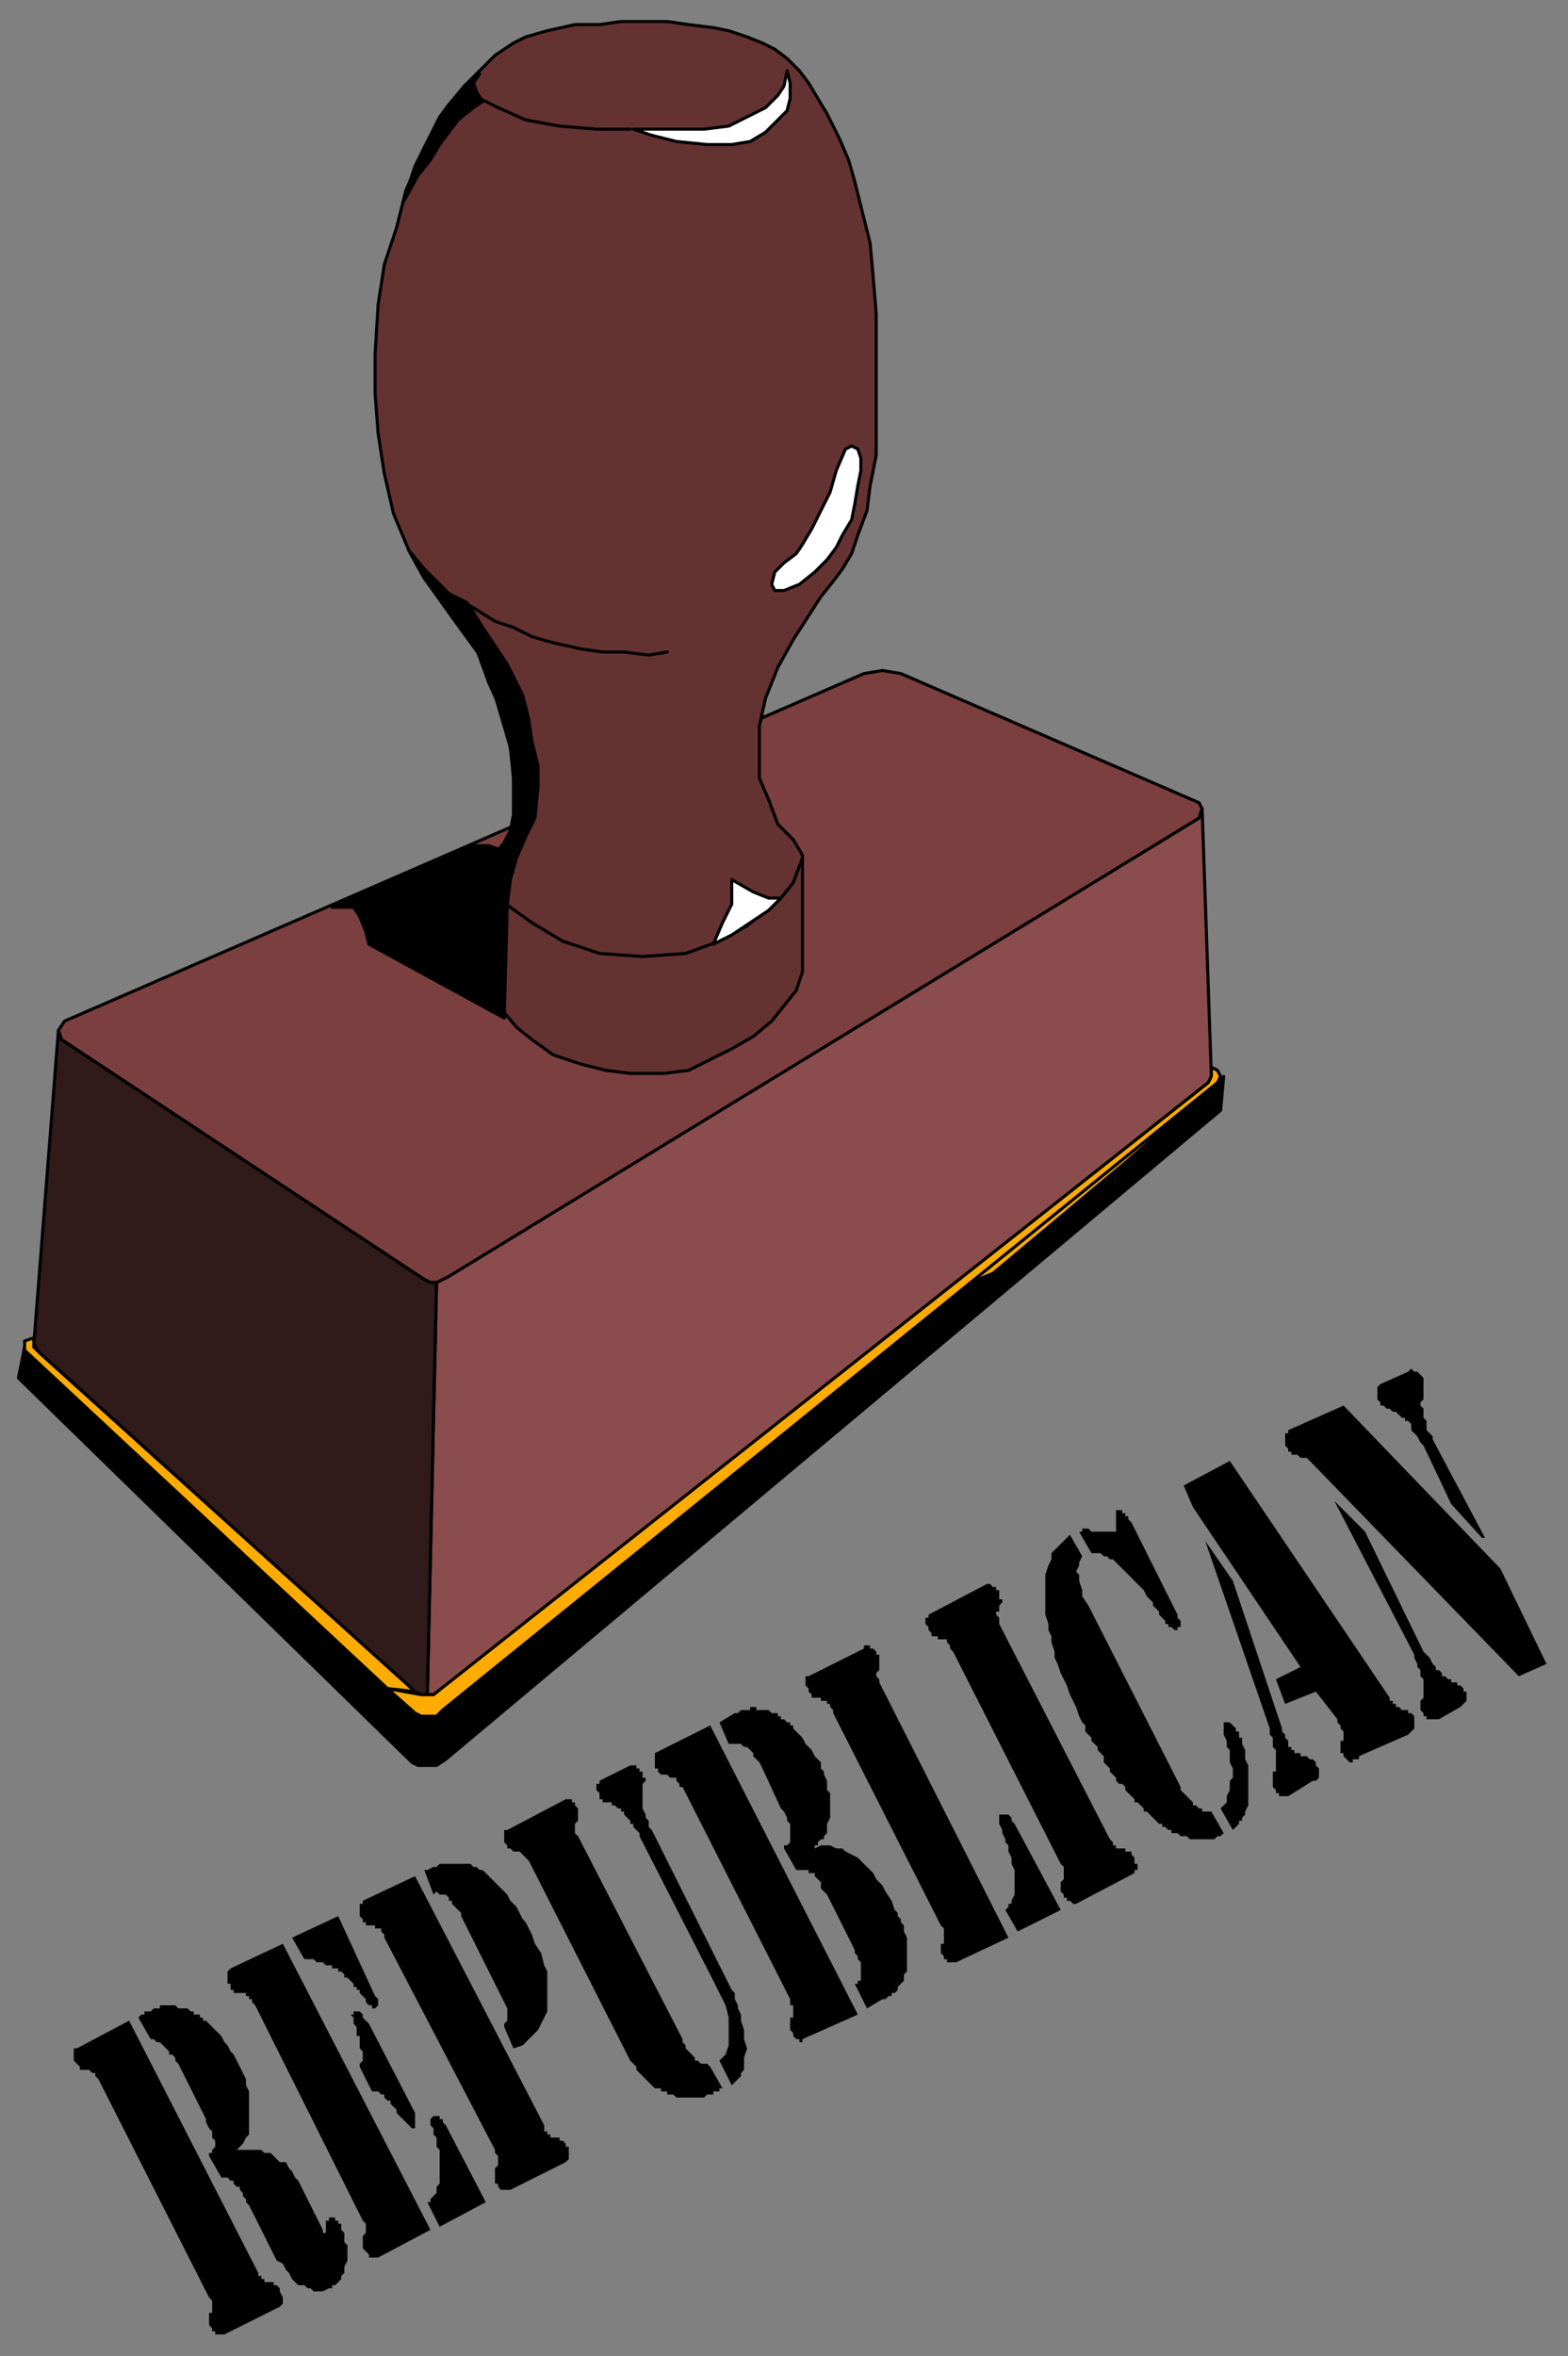 <svg xmlns="http://www.w3.org/2000/svg" fill-rule="evenodd" height="766" preserveAspectRatio="none" stroke-linecap="round" width="510"><rect width="100%" height="100%" fill="#808080" stroke="none"/><style>.brush0{fill:#fff}.pen0{stroke:#000;stroke-width:1;stroke-linejoin:round}.brush5{fill:#000}.brush6{fill:#ffab00}.pen1{stroke:none}</style><path class="pen0" style="fill:#7c3f3f" d="m281 219 6-1 6 1 97 42 1 2-1 3-244 150-2 1h-4l-2-1-118-78-1-3 2-3 260-113z"/><path class="pen0" style="fill:#653232" d="m167 253-1-10-5-17-5-13-8-11-10-14-5-9-5-12-3-13-2-13-1-13v-13l1-16 2-13 4-12 3-12 6-14 5-9 8-11 6-6 4-4 6-4 4-2 7-2 9-2h8l7-1h15l7 1 8 1 5 1 6 2 5 2 4 2 4 3 4 4 3 4 3 5 3 5 4 8 3 7 2 7 2 8 3 12 1 11 1 12v46l-2 10-1 8-3 8-2 6-3 5-3 4-4 5-9 14-5 9-4 10-2 9v17l3 7 3 8 5 5 3 5v38l-2 6-4 5-4 5-6 5-7 4-8 4-6 3-8 1h-11l-8-1-8-2-9-3-7-5-5-4-5-6-4-7-1-3v-34l3-6 3-4 3-6 1-7-1-8z"/><path class="pen0" style="fill:#8a4c4c" d="m142 417 2-1 2-1 244-149 1-3 3 87-1 2-250 198-2 1h-2l3-134z"/><path class="pen0" style="fill:#301a1a" d="m19 335 1 3 118 78 2 1h2l-3 134h-2l-2-1L12 439l-1-2 8-102z"/><path class="pen0 brush5" d="m136 574 1-16-2-1L8 438l-2 10 1 1 127 124 2 1h0z"/><path class="pen0 brush5" d="M136 574h6l3-2 252-211 1-11-1 1-253 205-2 1-2 1h-3l-1 16z"/><path class="pen0 brush6" d="m313 418 82-65-29 25-43 36-10 4z"/><path class="pen0 brush6" d="m396 348 1 2-1 2-252 204-2 2h-5l-2-1-9-8 11 2h4l252-199 1-2v-3l2 1z"/><path class="pen0 brush6" d="M126 549 8 439v-3l3-1v3l2 2 122 110-9-1z"/><path class="pen0 brush0" d="m256 23-1 5-2 3-4 4-6 3-6 3-8 1h-23l6 2 8 2 10 1h8l6-1 5-3 4-4 3-3 1-4v-5l-1-4z"/><path class="pen0" fill="none" d="M205 42h-11l-12-1-11-2-9-4-6-3-1-2-1-3 1-3"/><path class="pen0 brush0" d="m277 145-2 1-3 7-2 7-3 6-3 6-3 5-2 3-4 3-3 3-1 4 1 2h3l5-2 5-4 4-4 3-4 2-4 3-5 1-5 1-6 1-5v-4l-1-3-2-1z"/><path class="pen0" fill="none" d="m217 212-6 1-8-1h-7l-7-1-9-2-7-2-6-3-6-2-8-5m4 87 4 7 5 4 7 5 10 6 12 4 14 1 14-1 11-4 9-5 6-5 5-4 4-5 3-8"/><path class="pen0 brush0" d="M254 292h-4l-5-2-7-4v8l-3 6-3 7 6-3 6-4 6-4 4-4z"/><path class="pen0 brush5" d="m171 272-3 7-2 7-1 8-4-4-3-6 1-4 5-6 2-4 1-5v-14l-1-8-2-10-5-11-4-11-11-15-6-8-5-9 5 6 3 3 5 5 6 3 5 8 8 12 5 10 2 8 1 7 2 8v7l-1 10-3 6z"/><path class="pen0 brush5" d="M153 275h6l3 1-2 4-3 4v34l4 7 3 6-44-24-1-4-2-5-2-3h-7l45-20z"/><path class="pen0 brush5" d="m158 318 1 3 3 4 2 6 1-37-4-3-4-7 1 34zM146 34l-3 4-4 8-4 8-2 6-2 6 5-9 4-5 3-5 3-4 3-4 5-4 3-2-2-3-1-3 2-3-5 4-5 6z"/><path class="pen1 brush5" d="m494 545-67-69-1-1-1-1h-2l-1-1h-2v-1h-1v-1l-1-1v-4h1v-1l18-8 51 53 15 31-9 4zm-11-45h-1l-10-11-9-19-1-1-1-2-1-1-1-1v-2l-1-1h-1v-1h-1l-1-1-1-1h-1l-1-1h-1l-1-1h-1v-1l-1-1v-4l1-1 9-4 1-1 1 1h1l1 1 1 1v7l-1 1v1l1 1v3l1 1v3l1 1 1 1v1l17 32zm-49-12 10 10 19 39 1 1 1 1 1 2 1 1v1h1l1 1v1h1l1 1h1v1h2v1h1l1 1v1h1v3l-1 1-1 1-7 4h-4v-1h-1v-1l-1-1v-3l1-1v-6l-1-1v-2l-1-1v-1l-1-2v-1l-26-50zm-49-5 15-8 52 77v1h1v1h1v1h1l1 1h2v1h1l1 1v4l-1 1-1 1-16 7v1h-2v1h-1l-1-1-1-1v-1h-1v-4h1v-3l-1-1v-1l-1-1v-1l-7-9-10 4-3-8 8-4-35-52-3-7z"/><path class="pen1 brush5" d="m392 501 9 13 16 48v1l1 1v1l1 1v2h1v1h1v1h2v1h2l1 1h1l1 1v1l1 1v3l-1 1h-1l-8 5h-3v-1h-1v-1l-1-1v-5h1v-7l-1-1v-3l-1-1v-2l-21-61zm5 87 1-1 1-1v-2l1-2v-3l1-1v-3l-1-2v-4l-1-1v-2l-1-2v-4h2l1 1 1 1v1h1v2h1v2l1 2v3l1 2v13l-1 2v1l-1 1v1h-1v1l-1 1-1 1-4-7zm-49-89 4 7-1 2v1l-1 2 1 1v2l1 3v2l2 3 30 59v1l1 1 1 1 1 1 1 1v1h1l1 1h1v1h3l4 7-1 1h-1l-1 1h-8l-1-1h-2l-1-1h-2v-1h-1l-1-1h-1v-1h-1l-1-1-1-1-1-1-1-1h-1v-1l-1-1-1-1h-1v-1l-1-1-1-1-1-1v-1l-1-1h-1l-1-1v-1l-1-1-1-1v-1l-1-1-1-1v-2l-1-1-1-1v-1l-1-1-1-1v-1l-1-1-1-1v-2l-1-1-1-2-1-3-1-2-1-2-1-3-1-2-1-2-1-3-1-2v-2l-1-3v-2l-1-2v-2l-1-3v-13l1-3 1-2v-2l1-1 1-1 1-1 1-1 1-1 1-1zm3-1h1v-1h2l1 1h8v-7h2v1h1v1h1v1l1 1 14 28 1 2v1l1 1v2h-1v1h-1l-1-1h-1v-1h-1v-1l-1-1-1-1v-1l-1-1-1-1v-1l-1-1-1-1-1-2-1-1-1-1-1-1-1-1-1-1-1-1-1-1-1-1-1-1-1-1h-1l-1-1h-1l-1-1h-3l-4-7zm-6 108-35-69-1-1v-1l-1-1v-1h-3v-1h-2v-1l-1-1v-1l-1-1v-2h1v-1l19-10h1l1 1h1v1h1v3h1v1l-1 1v2h-1v1l1 1v2l36 70 1 1v1h1v1h3v1h2v1l1 1v2h1v2h-1v1l-19 10h-1l-1-1h-1v-1h-1v-1l-1-1v-3l1-1v-4l-1-1zm-18 15 1-1v-1h1v-1l1-2v-8l-1-2v-2l-1-2v-2l-1-1v-1l-1-2v-1l-1-2v-3h3l1 1v1l1 1 15 28-14 7-4-7zm-21 5-35-69v-1l-1-1v-1h-1v-1h-2v-1h-3v-1l-1-1v-1l-1-1v-3h1l18-9v-1h2v1h1l1 1v1h1v5l-1 1v1l1 1v1l42 83-17 8h-3v-1h-1v-1l-1-1v-3h1v-5l-1-1zm-75-65 48 94-18 8v1h-1v-1h-1l-1-1v-1l-1-1v-4h1v-4h-1v-2l-35-69h-1v-1l-1-1v-1h-2l-1-1h-2l-1-1v-1h-1v-5l18-9zm34 39v1l2-1h3l2 1h2l1 1 2 1 2 1 1 1 2 2 2 2 1 2 2 2 1 2 2 3 1 3 1 1v1l1 1v1l1 1v2l1 2v11l-1 1v2l-1 1-1 1v1l-1 1h-1v1h-1l-1 1h-1l-5 3-4-8h1v-1h1v-6l-1-1v-1l-1-1v-1l-9-18-1-1-1-1v-2l-1-1-1-1v-1h-2v-1h-4l-4-7v-1h1l1-1v-6l-1-1v-1l-1-2-1-1-6-13-1-2-1-1-1-1v-1l-1-1-1-1h-1l-1-1h-4l-3-7 5-3h1l1-1h3v-1h2v1h4l1 1h2v1h1v1h1l1 1h1v1h1v1l1 1 1 1 1 1 1 2 1 1 1 1 1 2 1 1 1 1v2l1 1v1l1 2v3l1 1v8l-1 2v3l-1 1v1h-1l-1 1v1h-1zm-31 70 2-2 1-3v-9l-1-4-2-4-2-4-24-47v-1l-1-1-1-1v-1h-1v-1l-1-1-1-1v-1h-1v-1h-1l-1-1h-1v-1h-3v-1h-1v-2l-1-1v-2h1v-1l10-5h2v1h1v1h1v2h1v1l-1 1v8l1 2v1l1 1v2l1 1 24 48 1 2 1 2 1 1v2l1 2v1l1 2v2l1 3v3l1 3-1 3v4l-1 1v1l-1 1-1 1-1 1-4-8zm-3 2 4 7h-1v1h-2v1h-2l-1 1h-9l-1-1h-2v-1h-2v-1h-2l-1-1-1-1-1-1-1-1-2-2v-1l-1-1-1-1-33-65-1-1-1-1-1-1h-2l-1-1h-1v-1l-1-1v-4h1l19-10h2v1h1v1l1 1v4l-1 1v3l1 1 34 66v1l1 1v1l1 1 1 1 1 1v1h1l1 1h2l1 1zm-93-64h1l2-1h1l1-1h10l1 1h1l1 1h1l1 1 1 1 1 1 1 1 1 1 1 1 1 1 1 1 1 2 1 1 1 1 1 2 1 2 1 1 1 2 1 2 1 3 2 3 1 4 1 2v13l-1 2-1 2-1 2-2 2-1 1-2 2-3 1-3-7v-1l1-1v-4l-1-2-1-2-1-2-12-24v-1l-1-1-1-1-1-1v-1h-1v-1l-1-1h-2l-1-1-1 1-3-8zm23 91-36-69v-1l-1-1v-1h-2v-1h-3v-1h-1v-1l-1-1v-4h1v-1l17-8 42 81v2h1v1h1v1h3v1h1l1 1v1h1v4l-1 1-18 9h-3l-1-1v-1h-1v-5l1-1v-3l-1-1v-1zm-69-67 48 93-17 9h-3v-1l-1-1-1-1v-4l1-1v-3l-1-1-35-70-1-1v-1h-1v-1h-1v-1h-4v-1h-1v-2h-1v-4l1-1 17-8zm47 84h1v-1l1-1 1-1v-2l1-1v-11l-1-1v-3l-1-1v-2l-1-1v-2l1-1h2v1h1v1l1 1 13 25-15 8-4-8zm-44-86 15-7 12 26 1 1v2l-1 1h-1v-1h-1l-1-1v-1l-1-1-1-1v-1h-1v-1h-1v-1l-1-1-1-1h-1v-1l-1-1h-1v-1h-2v-1h-2l-1-1h-2l-1-1h-3l-4-7zm22 42v-1l1-1v-3l-1-1v-4h-1v-3l-1-1v-2l-1-1h1v-1h2l1 1v1l1 1 1 1 15 29v5h-1l-1-1-1-1-1-1-1-1-1-1v-1l-1-1-1-1v-1h-1l-1-1v-1h-1l-1-1h-2l-4-8zm-72-16 1-1h1v-1h2l1-1h2v-1h5l1 1h3l1 1h1v1h2v1h1v1h1l1 1 1 1 1 1 1 1 1 1 1 2 1 1 1 2 1 1 1 2 1 2 1 2 1 2v2l1 2v14l-1 1-1 2-1 1-1 1h8l1 1h2l1 1 1 1 1 1h2l1 2 1 1 1 2 1 1 1 2 7 14v1h1v-4h1v-1h2v1h1v1h1v2l1 1v3l1 1v5l-1 2v2l-1 1v1l-1 1-1 1h-1v1h-1l-2 1h-3l-1-1h-1l-1-1h-2l-1-1-1-1-1-2-1-1-1-2-2-1-1-2-8-16-1-1v-1l-1-1v-1l-1-1v-1h-1l-1-1v-1h-1l-1-1h-2l-4-7v-1h1v-1l1-1v-2l-1-1v-2l-1-1-1-2v-1l-9-18-1-1v-1l-1-1h-1v-1l-1-1-1-1-1-1h-1l-1-1h-1l-4-7zm23 91-36-71-1-1v-1h-1l-1-1h-3v-1l-1-1-1-1v-4h1l17-9 42 82v1h1v1h1v1h3v1h1l1 1v1l1 2v2l-1 1-18 9h-3v-1h-1v-1l-1-1v-4h1v-4l-1-1z"/></svg>
